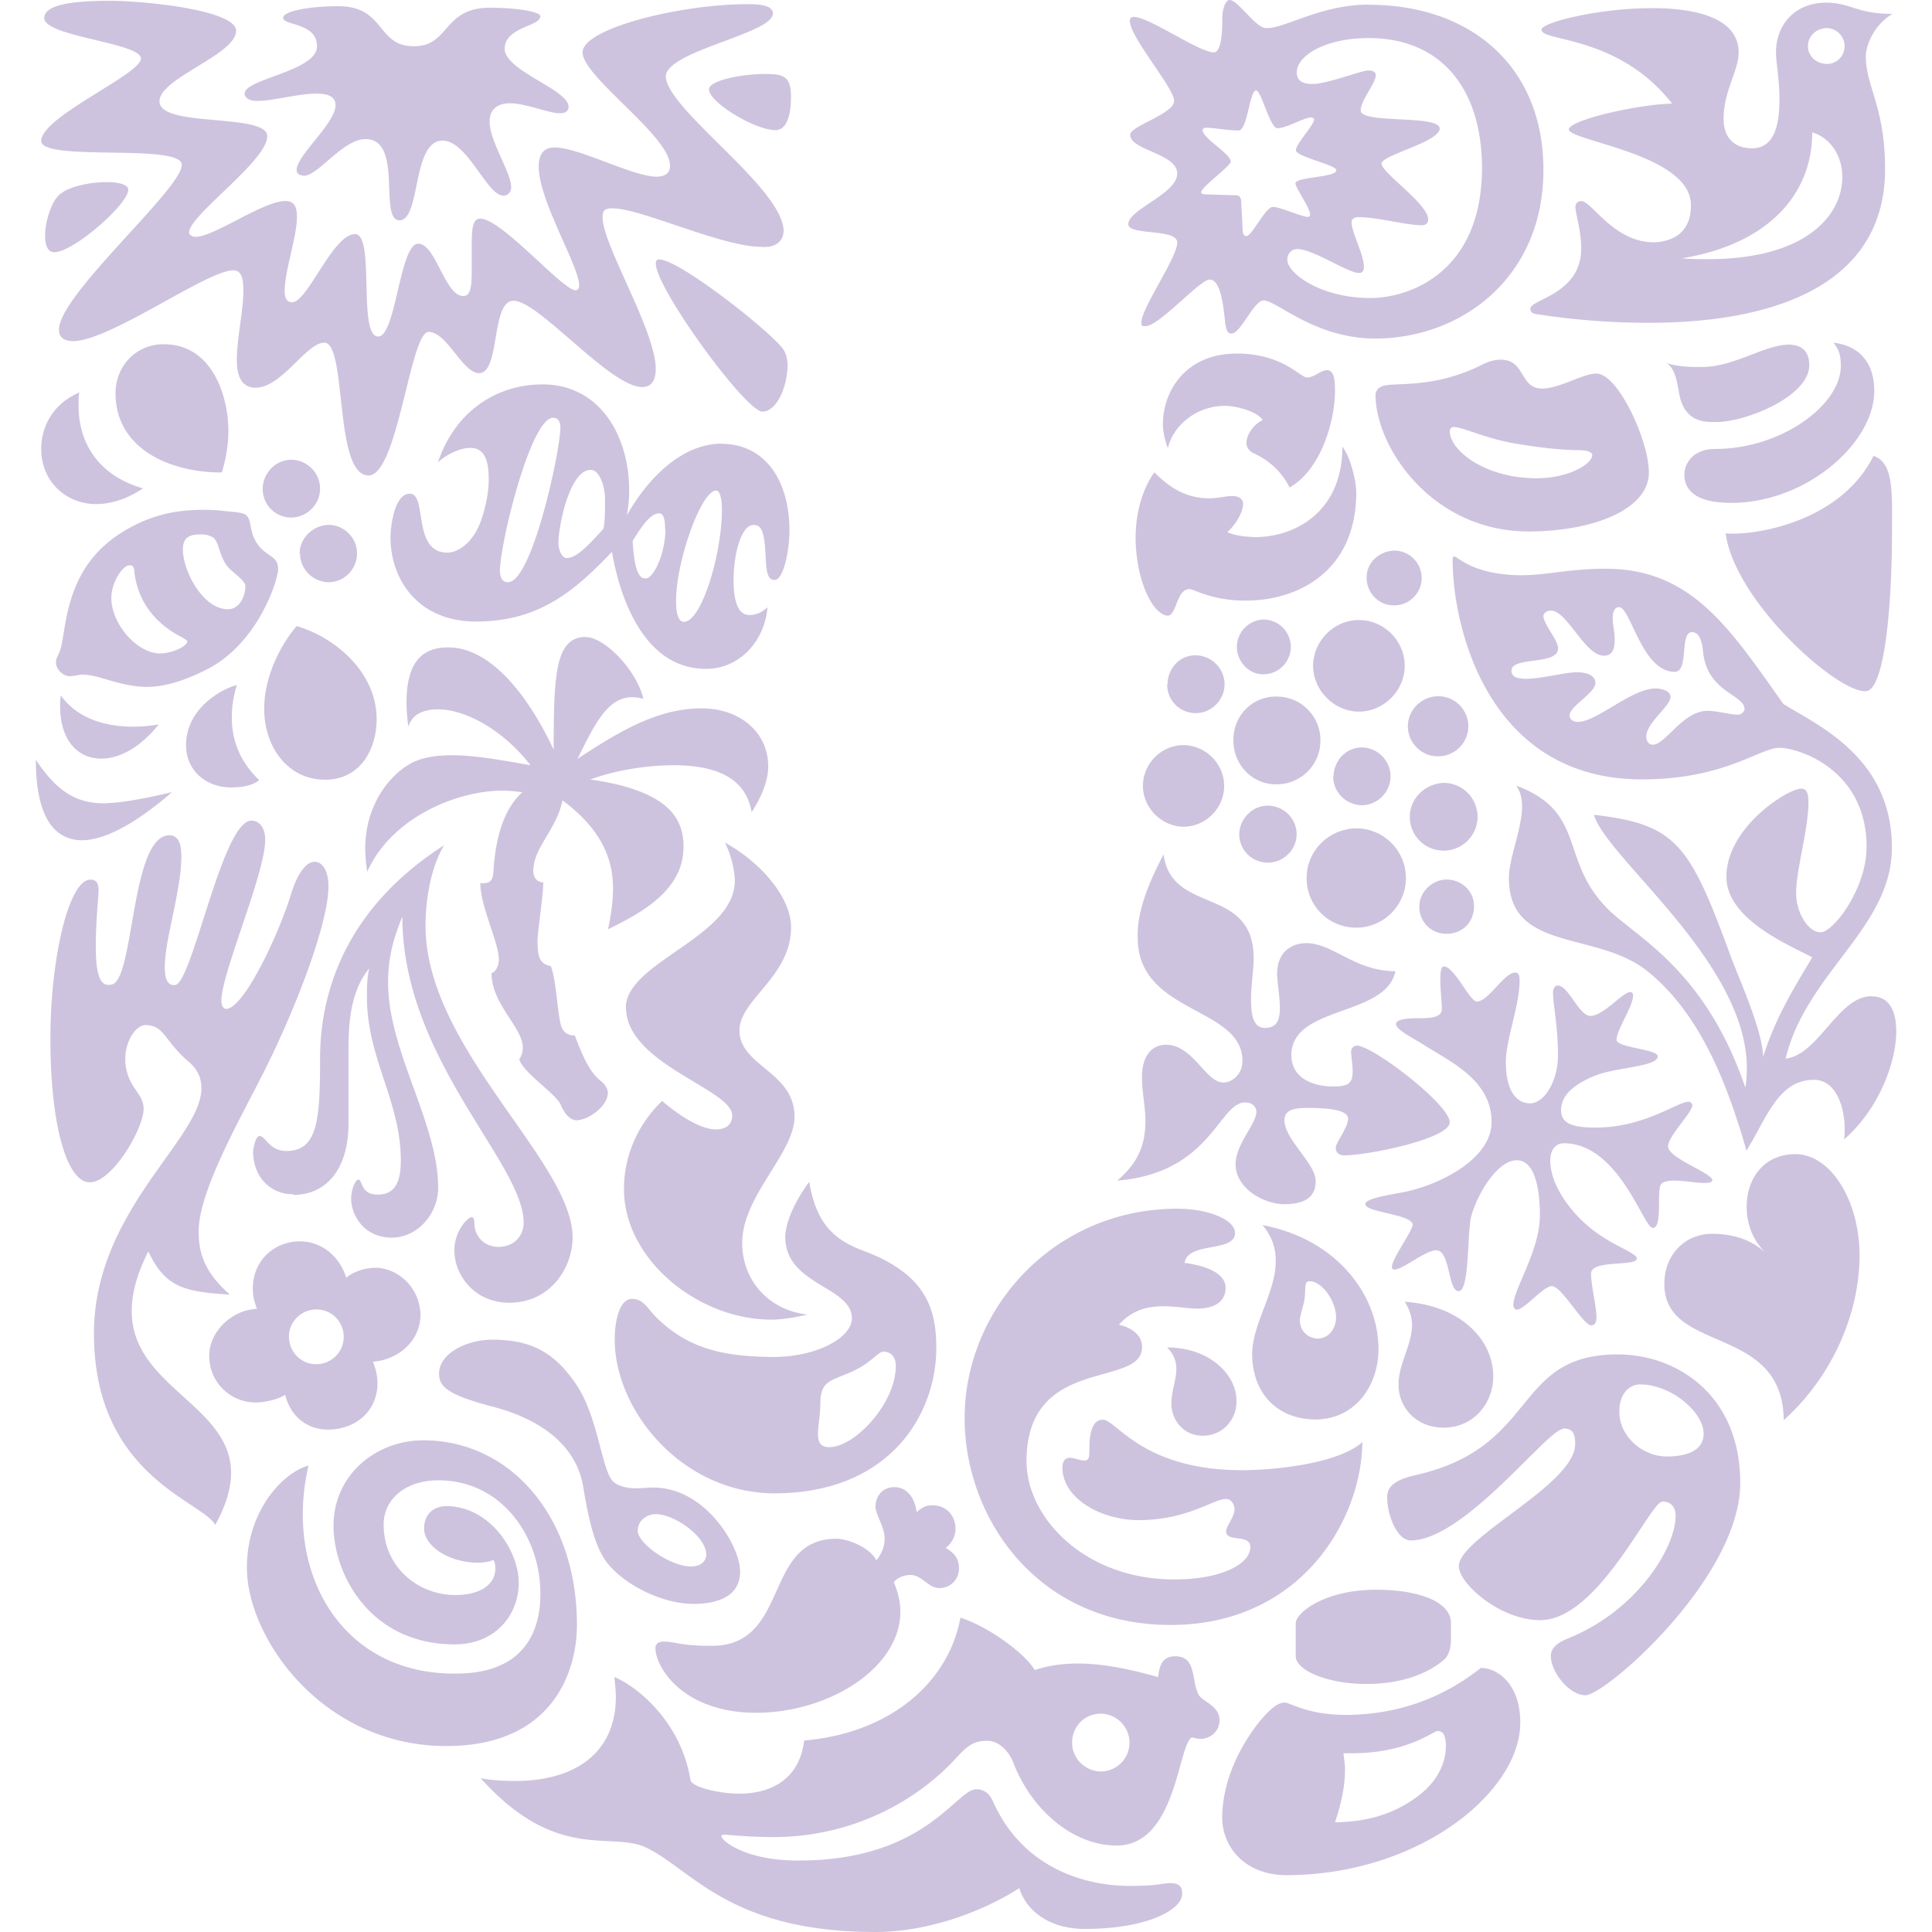 <svg role="img" width="32px" height="32px" viewBox="0 0 24 24" xmlns="http://www.w3.org/2000/svg"><title>Unilever</title><path fill="#cec3de" d="M21.436 6.625c.115.847 1.392 1.99 1.746 1.961.234-.019.321-1.105.321-1.961 0-.488.029-.875-.23-.962-.411.828-1.488.995-1.837.962zm.072-.378c.928 0 1.775-.741 1.775-1.392 0-.301-.143-.555-.507-.598.062.081.091.139.091.287 0 .493-.746 1.033-1.56 1.033-.297 0-.383.206-.383.311-.005.258.234.359.584.359zm-.196-1.004c-.124 0-.301 0-.402-.196-.034-.062-.048-.139-.062-.22-.024-.124-.048-.249-.143-.316.153.048.306.048.435.048.402 0 .785-.278 1.081-.278.196 0 .254.124.254.249.01.392-.789.713-1.153.713h-.01zM1.373 12.232c.301 0 .239-1.856.732-1.856.115 0 .148.115.148.263 0 .421-.206 1.033-.206 1.373 0 .172.048.23.124.225.215 0 .588-2.043.952-2.043.115 0 .172.115.172.234 0 .426-.545 1.66-.545 2.004 0 .057.024.101.058.101.225 0 .67-.962.813-1.445.081-.249.187-.383.287-.383.091 0 .172.101.172.306 0 .483-.445 1.612-.837 2.373-.301.588-.775 1.435-.775 1.909 0 .239.048.493.388.789-.569-.034-.804-.091-1.014-.536-.952 1.894 1.76 1.713.832 3.397-.167-.301-1.507-.612-1.507-2.377 0-1.526 1.335-2.416 1.335-3.047 0-.124-.043-.23-.158-.33-.297-.249-.301-.455-.536-.455-.167 0-.373.392-.163.742.072.115.139.182.139.297 0 .249-.392.918-.67.914-.277 0-.488-.684-.488-1.789 0-.981.225-1.971.498-1.971.081 0 .1.058.1.124 0 .115-.034.349-.034.742.005.416.096.45.182.44zm2.272 2.612c.373 0 .684-.278.684-.89v-.909c0-.349.029-.741.258-1.014-.029.115-.029.239-.029.354 0 .765.421 1.292.421 2.033 0 .278-.081.426-.292.421-.206 0-.187-.186-.234-.186-.034 0-.091.115-.091.239 0 .182.139.478.502.483.321 0 .579-.292.579-.622 0-.804-.622-1.693-.622-2.55 0-.373.101-.622.177-.818 0 1.77 1.507 3.062 1.507 3.803 0 .168-.124.301-.311.301-.206 0-.301-.163-.301-.287 0-.062-.01-.081-.034-.081-.053 0-.215.177-.215.411 0 .297.239.651.684.651.507 0 .785-.431.785-.813 0-.938-1.827-2.354-1.827-3.87 0-.258.043-.679.23-1-1.177.756-1.54 1.765-1.54 2.65 0 .765-.029 1.148-.421 1.148-.206 0-.258-.186-.33-.186-.053 0-.081.163-.081.206.01.335.244.517.488.517h.014v.009zM19.833 4.64c-.172 0-.455.187-.679.187-.282-.005-.201-.359-.512-.359-.067 0-.148.019-.23.062-.646.325-1.148.201-1.263.278-.029.014-.052.038-.062.091 0 .67.713 1.703 1.899 1.703.813 0 1.497-.277 1.497-.732 0-.397-.383-1.229-.651-1.229zm-.742 1.301c-.655 0-1.086-.354-1.081-.588 0-.029.019-.048.053-.048.105 0 .392.143.765.206.435.072.67.081.784.081.115 0 .167.029.167.062 0 .11-.296.287-.689.287zM3.832 18.207c-.292.072-.765.536-.765 1.268 0 .871.938 2.215 2.478 2.215 1.301 0 1.622-.899 1.622-1.507 0-1.344-.828-2.291-1.909-2.291-.588 0-1.115.43-1.115 1.062 0 .593.445 1.473 1.507 1.473.497 0 .794-.359.794-.765 0-.402-.363-.952-.899-.952-.163 0-.277.105-.277.277 0 .215.297.421.665.426.091 0 .163-.019.196-.034.019.024.024.067.024.105 0 .206-.196.33-.497.33-.455 0-.89-.34-.89-.875 0-.321.278-.55.679-.55.794 0 1.268.708 1.268 1.406 0 .631-.349 1-1.062.995-1.435.005-2.124-1.287-1.818-2.583zm11.055 2.837c-.091-.172-.019-.469-.287-.469-.182 0-.196.144-.215.258-.388-.11-.708-.168-.995-.168-.206 0-.383.029-.536.081-.101-.182-.541-.526-.923-.651-.148.804-.871 1.435-1.942 1.526-.062.526-.474.66-.794.66-.23.005-.598-.076-.617-.167-.124-.756-.698-1.182-.947-1.282.009.081.019.167.019.249 0 .641-.44 1.043-1.258 1.043-.124 0-.297-.01-.421-.034.938 1.043 1.607.66 2.043.856C8.582 23.206 9.046 24 10.873 24c.665 0 1.344-.258 1.789-.545.081.268.359.507.813.507.775 0 1.21-.239 1.21-.435 0-.053-.005-.134-.139-.134s-.115.034-.54.034c-.493-.005-1.296-.196-1.674-1.057-.067-.143-.172-.143-.206-.143-.249 0-.631.885-2.201.885-.655.005-.962-.244-.962-.301 0-.01 0-.019.034-.019.062 0 .306.029.608.029.99 0 1.789-.454 2.272-.981.167-.187.249-.215.392-.215.124 0 .258.11.321.277.22.569.727 1.024 1.282 1.024.751 0 .761-1.282.938-1.344a.344.344 0 00.105.019c.091 0 .234-.067.234-.234 0-.182-.22-.23-.263-.321zm-1.215.962c-.196-.005-.354-.163-.354-.359 0-.201.158-.359.354-.359.196 0 .359.163.359.359a.358.358 0 01-.359.359zm6.425-5.181c-1.311 0-.971 1.148-2.502 1.497-.282.062-.363.153-.363.278 0 .234.129.536.292.536.665 0 1.703-1.383 1.89-1.383v-.009c.078.005.158.012.153.196 0 .502-1.445 1.158-1.445 1.516 0 .215.512.67 1.009.67.722.005 1.368-1.473 1.521-1.473.12 0 .163.086.163.177 0 .402-.488 1.186-1.344 1.526-.177.072-.206.153-.206.215 0 .196.225.488.43.488.249 0 1.923-1.459 1.923-2.636 0-1.105-.799-1.598-1.521-1.598zm.603 1.268a.574.574 0 01-.263-.067c-.115-.053-.321-.225-.321-.488 0-.239.134-.34.258-.34.383 0 .785.34.789.608 0 .215-.206.287-.464.287zM3.727 6.874c0 .196.158.354.354.359.196 0 .354-.163.354-.359 0-.196-.163-.354-.354-.354-.191.005-.359.163-.359.354h.005zm-.464-.799c0 .196.158.354.354.354.196 0 .359-.163.359-.359 0-.196-.163-.359-.359-.359s-.354.172-.354.363zm-.321 2.435c-.206.053-.631.301-.631.746 0 .321.254.526.56.526.163 0 .278-.033.349-.091-.249-.239-.34-.507-.34-.775 0-.177.029-.292.062-.406zm-2.186.129c-.009.043-.009.091-.009.134 0 .421.215.651.512.651.22 0 .483-.134.713-.426-.096.019-.215.029-.321.029-.321 0-.684-.091-.895-.388zm-.311.799c0 .674.206.995.569 1.0.287 0 .67-.206 1.124-.598-.349.081-.617.134-.856.139C.962 9.974.718 9.85.445 9.438zm2.311-3.569c.043-.143.081-.321.081-.517 0-.426-.196-1.076-.804-1.076-.349 0-.598.277-.598.608 0 .708.708.99 1.32.985zm.45.899c-.115-.153-.072-.292-.143-.364-.043-.043-.167-.043-.33-.062a2.24 2.24 0 00-.196-.009c-.292 0-.641.038-1.033.287-.77.488-.66 1.311-.78 1.512-.014.029-.029.062-.029.1 0 .081.091.172.172.167.072 0 .115-.019.153-.019.215 0 .459.148.799.153.206 0 .445-.062.746-.215.641-.321.89-1.115.89-1.248 0-.168-.134-.148-.249-.301zM1.995 8.118c-.292 0-.612-.364-.612-.694 0-.177.134-.402.23-.402.034 0 .057.024.057.091.053.435.344.684.608.813.029.024.048.024.048.043 0 .053-.167.143-.33.148zm.837-.55c-.311 0-.56-.474-.56-.742 0-.167.1-.187.23-.187.062 0 .091.01.139.034.077.043.077.215.177.354.062.081.23.182.23.254 0 .124-.072.287-.215.287zm.852.21c-.196.23-.402.622-.402 1.028 0 .478.297.88.756.88.435 0 .641-.373.641-.756-.005-.603-.545-1.024-.995-1.153zM1.775 6.066s-.258.196-.579.196c-.383 0-.684-.287-.684-.684 0-.278.143-.56.473-.703-.009.053-.009.096-.009.153-.005.502.277.89.799 1.038zM17.489 9.022c0 .206.172.378.378.373.206 0 .373-.168.373-.373s-.167-.373-.373-.373c-.21 0-.378.172-.378.373zm.024 1.124c0 .23.182.421.421.421a.422.422 0 00.421-.421.422.422 0 00-.421-.421c-.23.01-.421.191-.421.421zm-1.282.761c0 .344.273.617.617.617.34 0 .617-.277.617-.617s-.277-.617-.617-.617c-.34.005-.617.278-.617.617zm.33-1.263c0 .196.158.354.354.359.196 0 .359-.163.359-.359s-.163-.359-.359-.359c-.191 0-.349.163-.349.364l-.005-.005zm-1.167.718c0 .196.158.354.354.354s.359-.158.359-.354-.163-.354-.359-.354c-.191 0-.349.163-.354.354zm.918-2.091c0 .306.263.569.569.569s.569-.258.569-.569-.258-.569-.569-.569c-.311 0-.569.263-.569.569zm.665-1.091c0 .182.148.344.344.34a.341.341 0 00.34-.34.341.341 0 00-.34-.34c-.191.005-.349.153-.344.34zm-1.612.856c0 .182.148.344.33.34a.341.341 0 00.34-.34.341.341 0 00-.34-.34c-.177.005-.33.153-.33.34zm-.043 1.162c0 .306.239.55.536.545a.542.542 0 00.545-.545.542.542 0 00-.545-.545c-.297-.005-.541.234-.536.545zm-1.124.565c0 .273.23.502.502.507.278 0 .507-.23.507-.507 0-.278-.234-.507-.507-.507-.268 0-.502.225-.502.507zm.301-1.258c0 .196.158.354.354.354s.359-.163.359-.359-.163-.359-.359-.359c-.191-.005-.349.158-.349.359h-.005v.005zm3.133 2.751c0-.177.163-.33.335-.33.196 0 .344.148.344.33 0 .206-.153.349-.349.344a.331.331 0 01-.33-.344zm.301 9.367c.072-.062.091-.163.091-.258v-.206c0-.258-.392-.411-.928-.411-.651 0-1.0.292-1.0.416v.411c0 .172.388.344.88.344.378 0 .727-.101.957-.297zm.464.096c-.23.177-.775.579-1.674.584-.483 0-.694-.153-.765-.153-.091 0-.186.091-.287.206-.21.249-.488.713-.488 1.225 0 .354.273.708.789.713 1.669 0 2.913-1.043 2.913-1.89.005-.48-.283-.686-.488-.684zm-.842 1.636c-.225.153-.526.277-.971.282.072-.215.124-.435.124-.651 0-.072-.01-.124-.019-.206h.115c.698-.005 1.004-.282 1.057-.277.043 0 .1.024.1.187 0 .196-.091.454-.407.665zm1.153-9.132c0 .215.067.478.297.483.186 0 .349-.287.349-.598 0-.359-.062-.631-.062-.775 0-.062.029-.091.062-.091.134.009.263.378.402.378.163 0 .402-.297.497-.297.029 0 .034.034.034.043 0 .134-.206.431-.206.55 0 .1.512.115.512.206 0 .134-.541.134-.799.249-.249.105-.402.239-.402.421s.182.215.435.215c.598 0 1.014-.321 1.148-.321.029 0 .048.024.048.043 0 .091-.301.383-.301.512 0 .148.55.33.55.421-.01.029-.043.033-.105.033-.1 0-.249-.029-.368-.029-.072 0-.134.01-.163.043-.062.067.024.545-.105.545-.115 0-.421-1.052-1.105-1.052-.101 0-.168.081-.168.215 0 .354.344.765.674.962.148.101.402.196.402.254 0 .105-.569.01-.569.187 0 .158.067.402.067.545 0 .043-.01.096-.062.1-.105 0-.368-.488-.493-.488-.105 0-.34.292-.435.292-.024 0-.043-.029-.043-.053 0-.206.33-.67.33-1.124 0-.215-.029-.679-.287-.679-.215 0-.454.34-.56.674-.062.196-.019.952-.163.952-.134 0-.101-.507-.278-.507-.134 0-.416.239-.517.239-.019 0-.034-.01-.034-.029 0-.105.258-.455.258-.526 0-.134-.588-.153-.588-.258 0-.062.23-.105.445-.143.454-.081 1.124-.411 1.124-.875 0-.517-.497-.742-.828-.952-.167-.105-.359-.196-.359-.268 0-.072.215-.072.301-.072.134 0 .268-.01.268-.115 0-.081-.019-.239-.019-.364 0-.091.009-.163.043-.163.134 0 .321.435.411.435.143 0 .34-.359.474-.359.043 0 .057.024.057.105-.005.335-.172.713-.172 1.033zm-4.253-2.607c.101.756 1.119.378 1.119 1.292 0 .134-.033.33-.033.497 0 .196.024.364.172.364.153 0 .186-.105.186-.249s-.034-.321-.034-.421c0-.311.225-.383.359-.383.34 0 .593.344 1.11.349-.115.569-1.292.421-1.292 1.043 0 .306.306.388.512.388.186 0 .249-.029.249-.186 0-.091-.019-.187-.019-.249 0-.034.029-.072.072-.072.196 0 1.153.732 1.153.952 0 .206-1.014.411-1.311.411-.091 0-.105-.062-.105-.096 0-.062.153-.249.153-.359 0-.081-.134-.134-.493-.134-.167 0-.297.019-.297.153 0 .239.388.536.388.756 0 .177-.105.287-.392.287-.239 0-.603-.187-.603-.498 0-.249.258-.497.258-.651 0-.043-.034-.115-.139-.115-.33 0-.421.875-1.588.971.187-.167.349-.359.349-.741 0-.187-.043-.34-.043-.545 0-.268.124-.402.301-.402.33 0 .493.469.708.469.115 0 .239-.105.239-.268 0-.679-1.301-.579-1.301-1.531-.009-.268.086-.588.321-1.033zm2.995 5.554c.062.101.091.196.091.287 0 .249-.168.483-.168.742 0 .297.23.536.56.536.364 0 .617-.292.617-.641-.005-.478-.435-.88-1.1-.923zm-2.952.569c.091.091.115.182.115.268 0 .134-.062.277-.062.426 0 .215.158.402.388.402.249 0 .421-.196.421-.426.005-.335-.34-.67-.856-.67h-.005zm.215-1.052c.411.057.512.196.512.311 0 .196-.177.258-.349.258-.124 0-.268-.029-.421-.029-.196 0-.392.043-.555.23.115.024.287.101.287.278 0 .517-1.435.091-1.435 1.416 0 .708.732 1.473 1.842 1.469.569 0 .938-.187.938-.402 0-.168-.301-.053-.301-.196 0-.062.105-.177.105-.277 0-.043-.034-.124-.105-.124-.163 0-.464.258-1.081.263-.483 0-.952-.278-.952-.651 0-.081.034-.124.091-.124.052 0 .124.034.182.034.053 0 .062-.034.062-.134s0-.373.167-.373.493.627 1.727.627c.407 0 1.201-.081 1.497-.349-.01.981-.775 2.272-2.382 2.272-1.665 0-2.559-1.339-2.559-2.569 0-1.363 1.115-2.602 2.641-2.602.392 0 .718.139.718.301 0 .249-.584.101-.627.373zm.971-.469c.124.148.168.311.163.454 0 .383-.292.775-.292 1.148 0 .502.33.813.784.813.497 0 .785-.421.785-.875 0-.66-.502-1.359-1.44-1.54zm.679 1.411c-.124-.01-.215-.101-.215-.225 0-.067.043-.177.057-.263.019-.12-.01-.225.062-.225.163 0 .33.258.33.445 0 .143-.091.268-.234.268zM8.95 5.511c-.455.009-.875.383-1.163.89a1.697 1.697 0 00.029-.306c0-.694-.373-1.32-1.076-1.32-.569 0-1.086.33-1.301.971.062-.067.249-.182.402-.182.177 0 .23.153.23.392 0 .163-.038.349-.101.526-.11.292-.306.383-.411.383-.445 0-.244-.732-.469-.732-.187 0-.239.392-.239.545 0 .507.33 1.043 1.062 1.043.775 0 1.215-.368 1.689-.866.091.536.383 1.454 1.167 1.454.426 0 .732-.354.765-.765-.057.053-.134.096-.225.096-.163 0-.196-.23-.196-.435 0-.33.096-.684.249-.684.081 0 .124.053.143.292.014.187 0 .392.115.392s.187-.368.187-.617c0-.574-.268-1.076-.856-1.076zM6.31 7.233c-.076 0-.096-.072-.1-.134 0-.349.383-1.909.66-1.909.067 0 .091.053.091.124 0 .278-.349 1.918-.651 1.918zm1.186-.665c-.23.258-.354.364-.454.364-.053.005-.105-.086-.105-.191 0-.191.134-.904.402-.904.105 0 .177.196.177.373 0 .134 0 .244-.019.359zm.521.617c-.091.005-.139-.143-.158-.464.143-.239.239-.344.33-.344.038 0 .072.034.072.187v.005h.005c0 .311-.148.622-.249.617zm.478.54c-.057 0-.1-.081-.096-.268 0-.483.311-1.363.497-1.363.053 0 .072.124.072.239 0 .536-.249 1.392-.474 1.392zm-1.215.187c-.383 0-.402.464-.402 1.402-.287-.617-.756-1.272-1.311-1.272-.373 0-.517.249-.517.684 0 .091.01.23.024.301.043-.153.186-.215.363-.215.383 0 .847.297 1.153.694-.349-.062-.689-.124-.971-.124-.177 0-.34.019-.474.081-.258.115-.608.497-.608 1.076 0 .091.009.182.024.292.311-.694 1.139-1.009 1.674-1.009.105 0 .182.01.254.019-.277.249-.34.684-.359.981-.009.143-.062.153-.163.148 0 .297.23.732.23.952 0 .081-.043.153-.091.167 0 .388.388.674.388.923 0 .062-.019.115-.043.143.029.158.459.435.512.565.067.158.148.196.196.196.153 0 .392-.177.392-.34 0-.053-.043-.115-.081-.143-.167-.124-.258-.392-.33-.569-.062 0-.144-.024-.172-.129-.048-.187-.053-.526-.124-.732-.115-.029-.167-.072-.167-.311 0-.115.072-.569.072-.732-.053 0-.124-.033-.124-.143 0-.287.287-.507.363-.875.507.378.627.756.627 1.095 0 .177-.029.349-.062.507.373-.186.938-.464.938-1.024 0-.33-.153-.694-1.158-.837.311-.115.703-.177 1.033-.177.569 0 .904.182.971.584.115-.177.206-.383.206-.569 0-.435-.364-.722-.828-.722-.545 0-1.024.287-1.54.627.234-.483.392-.765.679-.765.043 0 .091.009.139.019-.096-.383-.502-.77-.713-.765zm15.021 6.425c.445 0 .799.584.799 1.258 0 .722-.34 1.507-.942 2.047-.01-1.201-1.483-.818-1.483-1.693 0-.373.268-.622.588-.622.287 0 .502.081.674.239-.163-.153-.239-.364-.239-.569-.005-.349.21-.66.603-.66zm-6.616-9.118c-.072-.115-.34-.177-.464-.177-.392 0-.66.277-.713.526-.034-.091-.062-.196-.062-.301 0-.392.268-.875.918-.875.569 0 .789.297.871.297.091 0 .177-.091.249-.091.096 0 .1.148.1.258 0 .354-.163.971-.565 1.201-.072-.153-.215-.321-.445-.426-.062-.029-.091-.081-.091-.134.005-.105.096-.23.201-.277zm-1.344.65c.23.23.435.321.684.321.101 0 .215-.029.278-.029.081 0 .139.033.139.1 0 .101-.091.258-.196.349.105.048.23.057.344.062.507 0 1.086-.321 1.086-1.124.105.139.172.435.172.569 0 .971-.713 1.344-1.373 1.344-.43 0-.641-.143-.698-.143-.168 0-.158.34-.278.33-.206-.033-.392-.488-.392-.971 0-.287.077-.598.239-.818h-.005v.009zM6.712.201c0-.053-.268-.105-.631-.105-.579 0-.497.483-.942.478-.464 0-.349-.497-.938-.497-.359 0-.684.062-.684.144 0 .1.421.057.421.354 0 .311-.899.402-.899.588 0 .058.067.091.158.091.196 0 .507-.091.732-.091.124 0 .239.024.239.144 0 .225-.483.622-.483.804 0 .057.048.067.091.072.177 0 .483-.455.765-.455.474 0 .158 1.005.421 1.009.268 0 .153-.99.536-.99.311 0 .55.684.756.684.053 0 .096-.043.096-.105 0-.187-.268-.569-.268-.818 0-.153.105-.225.249-.225.206 0 .478.124.627.124.053 0 .105-.019.105-.081 0-.215-.794-.445-.794-.722C6.276.33 6.716.33 6.712.201zm2.095.909c0 .158.56.502.823.507.153 0 .196-.206.196-.421 0-.268-.115-.277-.349-.277-.297.005-.67.086-.67.191zm.928 1.765c0-.536-1.445-1.507-1.464-1.923 0-.038.019-.077.053-.11C8.572.579 9.601.392 9.601.167c0-.115-.215-.115-.321-.115-.828 0-2.043.301-2.043.598 0 .306 1.086 1.038 1.086 1.406 0 .101-.062.134-.163.139-.301 0-.962-.363-1.272-.363-.143 0-.196.096-.196.239 0 .421.502 1.234.502 1.473 0 .029-.009.062-.043.062-.163 0-.918-.89-1.186-.89-.096 0-.105.134-.105.33v.301c0 .206-.01.33-.105.33-.23 0-.34-.65-.56-.65-.23 0-.277 1.158-.497 1.153-.258 0-.034-1.272-.287-1.272-.278 0-.588.847-.784.847-.072 0-.091-.072-.091-.134 0-.258.153-.679.153-.928 0-.124-.034-.196-.144-.196-.277 0-.885.445-1.115.445-.033 0-.081-.019-.081-.053 0-.215.971-.89.971-1.196 0-.296-1.339-.1-1.339-.435 0-.287.952-.579.952-.875 0-.258-1.134-.373-1.569-.373C.837.01.55.072.55.225c0 .23 1.201.306 1.201.502s-1.239.722-1.239 1.024c0 .263 1.746.024 1.746.297 0 .301-1.526 1.612-1.526 2.047 0 .1.067.139.172.143.464 0 1.665-.88 1.995-.88.115 0 .124.139.124.263 0 .234-.081.589-.081.847 0 .206.057.344.23.349.33 0 .631-.56.856-.56.287 0 .115 1.646.55 1.65.364 0 .517-1.784.746-1.784s.421.512.627.512c.268 0 .143-.899.43-.899.311 0 1.201 1.076 1.598 1.072.124 0 .167-.101.167-.225 0-.474-.66-1.54-.66-1.88 0-.091.024-.115.124-.115.349 0 1.359.478 1.842.478.182.019.277-.072.282-.191zm-8.142-.517c0 .177-.679.775-.918.775-.091 0-.115-.105-.115-.206 0-.177.081-.426.177-.507.115-.105.383-.158.588-.158.129 0 .268.024.268.096zm6.554.918c0 .306 1.119 1.842 1.325 1.837.177 0 .311-.311.311-.579 0-.072-.019-.143-.053-.196-.163-.225-1.292-1.115-1.54-1.115-.024-.005-.048.019-.043.053zM23.507.172c-.445 0-.521-.139-.823-.139-.364 0-.622.249-.622.622 0 .124.043.321.043.579 0 .316-.062.608-.34.608-.254 0-.354-.167-.354-.363 0-.354.187-.593.187-.828 0-.426-.526-.55-1.076-.55-.66 0-1.373.177-1.373.268 0 .153.952.062 1.622.918-.435.01-1.282.206-1.282.321 0 .143 1.516.306 1.516.938.005.416-.33.459-.459.464-.502 0-.77-.512-.904-.512a.07.07 0 00-.072.072c0 .081.072.292.072.517 0 .569-.631.631-.631.746 0 .043.019.062.091.072a9.153 9.153 0 001.383.105c1.612 0 2.932-.502 2.932-1.909 0-.775-.239-1.024-.239-1.402 0-.124.091-.383.33-.526zm-2.287 3.047c-.1 0-.215 0-.33-.01 1.043-.167 1.622-.77 1.622-1.564.234.067.378.306.373.56 0 .464-.445 1.014-1.665 1.014zM22.689.794c-.129-.005-.23-.096-.23-.22 0-.129.105-.22.23-.225a.225.225 0 01.225.225c0 .124-.101.225-.225.22zm.56 11.581c-.416 0-.66.732-1.067.775.258-1.072 1.32-1.622 1.32-2.622 0-1.134-.952-1.531-1.349-1.784-.665-.938-1.139-1.679-2.205-1.679-.455 0-.742.081-1.052.081-.603-.005-.789-.234-.832-.234-.01 0-.019.01-.019.043 0 .828.435 2.727 2.353 2.727 1.024 0 1.464-.392 1.703-.392.258 0 1.086.282 1.086 1.229 0 .526-.416 1.062-.569 1.062-.148.005-.306-.234-.306-.488 0-.282.153-.799.153-1.119 0-.12-.019-.177-.091-.177-.163 0-.928.478-.928 1.095 0 .526.775.847 1.067 1-.292.483-.469.794-.612 1.239 0-.335-.321-1.019-.421-1.306-.493-1.339-.665-1.588-1.679-1.703.153.536 1.899 1.827 1.899 3.148 0 .081-.009.196-.019.239-.526-1.54-1.43-1.894-1.76-2.272-.536-.588-.23-1.158-1.086-1.478.053.072.072.163.072.258 0 .282-.163.641-.163.89 0 .928 1.091.651 1.722 1.158.622.502.971 1.32 1.229 2.229.249-.397.392-.88.837-.88.287 0 .383.359.383.608 0 .053 0 .101-.01.134.426-.364.651-.952.651-1.344 0-.263-.091-.435-.306-.435zm-1.66-3.497c-.091 0-.263-.048-.378-.048-.306 0-.521.421-.679.421-.057 0-.081-.053-.081-.101 0-.172.301-.378.301-.493 0-.081-.129-.105-.182-.105-.306 0-.732.416-.971.416-.043 0-.101-.024-.101-.081 0-.115.321-.278.321-.402 0-.11-.139-.134-.23-.134-.148 0-.445.081-.631.081-.1 0-.182-.019-.182-.1 0-.182.579-.062.579-.278 0-.105-.182-.301-.182-.402 0-.038.048-.067.091-.067.206 0 .421.56.66.56.105 0 .134-.081.134-.196s-.024-.172-.024-.273c0-.105.043-.134.077-.134.148 0 .282.804.694.804.182-.005.053-.493.215-.493.101 0 .124.143.134.225.043.526.517.545.517.732 0 .019-.029.067-.081.067zM17.006.057c-.598 0-1.033.292-1.268.292-.139.01-.354-.349-.464-.349-.043 0-.091.091-.091.239 0 .1 0 .411-.105.411-.215 0-1.043-.612-1.043-.392 0 .206.55.832.55.995s-.545.311-.545.421c0 .196.584.23.584.483 0 .249-.608.445-.608.627 0 .148.608.048.608.23 0 .186-.445.813-.445.99 0 .048.01.048.048.048.167.005.679-.579.799-.579.143 0 .172.344.196.555.019.1.034.115.081.115.105 0 .277-.411.392-.411.168 0 .627.469 1.383.474 1.076 0 2.095-.756 2.095-2.095 0-1.292-.909-2.052-2.167-2.052zm-1.526 2.875c-.029 0-.043-.034-.043-.081l-.019-.354c0-.034-.019-.072-.062-.072-.105 0-.311-.01-.373-.01-.043 0-.062-.01-.062-.029.009-.067.363-.321.368-.378 0-.1-.349-.287-.349-.392 0-.019.019-.029.043-.029.101 0 .263.034.402.034.115 0 .134-.497.22-.497.062 0 .172.469.263.469.115 0 .33-.134.421-.134.019 0 .034.01.034.029 0 .062-.225.301-.225.378 0 .081.502.182.502.249 0 .091-.507.081-.507.163 0 .057.182.306.182.387 0 .019-.01.029-.029.029-.072 0-.349-.124-.431-.124-.1 0-.258.363-.335.363zm1.545.77c-.627 0-1.033-.311-1.033-.474 0-.081.053-.134.124-.134.196 0 .627.297.765.297.034 0 .062-.019.062-.072 0-.163-.153-.426-.153-.56 0-.034.029-.062.081-.062.239 0 .593.101.789.101.062 0 .081-.034.081-.072 0-.196-.579-.579-.579-.694 0-.105.722-.268.722-.435 0-.177-.981-.053-.981-.225 0-.124.187-.34.187-.435 0-.043-.034-.062-.096-.062-.081 0-.507.168-.689.168-.091 0-.196-.019-.196-.144 0-.206.349-.426.895-.426.88 0 1.406.608 1.406 1.622-.005 1.287-.899 1.607-1.387 1.607zm-6.037 15.423c0 .081-.029.167-.101.258-.096-.177-.373-.268-.497-.268-.918 0-.569 1.33-1.55 1.33-.411 0-.445-.053-.598-.053-.062 0-.1.029-.1.081 0 .23.33.799 1.244.804.918 0 1.799-.56 1.799-1.258 0-.115-.029-.239-.081-.363.034-.053.124-.091.206-.091.144 0 .215.158.354.163.144 0 .249-.105.249-.249 0-.115-.062-.196-.167-.249.072-.053.124-.143.124-.239 0-.153-.105-.292-.287-.292-.081 0-.134.029-.196.086-.019-.158-.105-.311-.278-.311-.134 0-.234.096-.234.254.019.124.115.239.115.397zm-2.87-.646c-.062 0-.143.009-.23.009-.081 0-.196-.019-.268-.081-.143-.124-.186-.794-.454-1.196-.292-.445-.612-.569-1.052-.569-.311 0-.66.167-.66.421 0 .153.086.258.65.407.713.182 1.076.56 1.143 1.014.072.435.158.789.33.971.225.254.665.469 1.038.469.321 0 .579-.105.579-.402 0-.321-.435-1.043-1.076-1.043zm.474.981c-.268 0-.67-.287-.67-.445 0-.134.124-.206.225-.206.225 0 .627.273.627.507-.005.062-.048.139-.182.143zm2.134-3.923c-.411-.148-.593-.388-.674-.856-.201.273-.297.531-.297.684 0 .603.828.612.828 1.014-.005.234-.421.474-.971.478-.641-.005-1.072-.105-1.474-.507-.105-.115-.153-.215-.287-.215-.153 0-.215.268-.215.507 0 .875.832 1.909 1.99 1.909 1.445-.005 2.005-1 2.005-1.803 0-.469-.11-.914-.904-1.21zm-.426 2.44c-.115 0-.139-.072-.139-.172 0-.081.029-.234.029-.349 0-.316.12-.292.426-.431h-.005c.215-.1.297-.234.364-.234.081 0 .153.053.153.177 0 .464-.507 1.009-.828 1.009zM7.774 12.519c0-.569 1.354-.875 1.354-1.579 0-.115-.043-.321-.124-.474.474.263.823.698.823 1.052 0 .617-.641.899-.641 1.282 0 .445.684.512.684 1.072 0 .455-.65.981-.65 1.569 0 .459.321.832.813.89-.163.034-.301.062-.455.062-.899 0-1.827-.742-1.827-1.622 0-.435.187-.818.474-1.095.249.215.502.354.665.354.143 0 .206-.072.206-.177-.01-.325-1.315-.636-1.32-1.335zM5.219 16.274c-.034-.321-.325-.56-.622-.521-.115.014-.225.057-.296.12-.081-.268-.33-.497-.674-.445-.311.053-.517.316-.483.651.005.057.024.115.048.177 0 0-.053.01-.091.014-.258.048-.545.311-.497.651.038.306.321.536.641.497.115-.014.225-.043.297-.091.072.287.306.469.627.426.33-.043.55-.301.517-.631-.01-.091-.029-.143-.053-.206 0 0 .043-.005.076-.01.321-.062.541-.321.512-.631zm-1.249.67c-.187.024-.354-.11-.378-.297s.11-.354.297-.378c.191-.024.359.115.378.297.024.186-.11.354-.297.378z"/></svg>